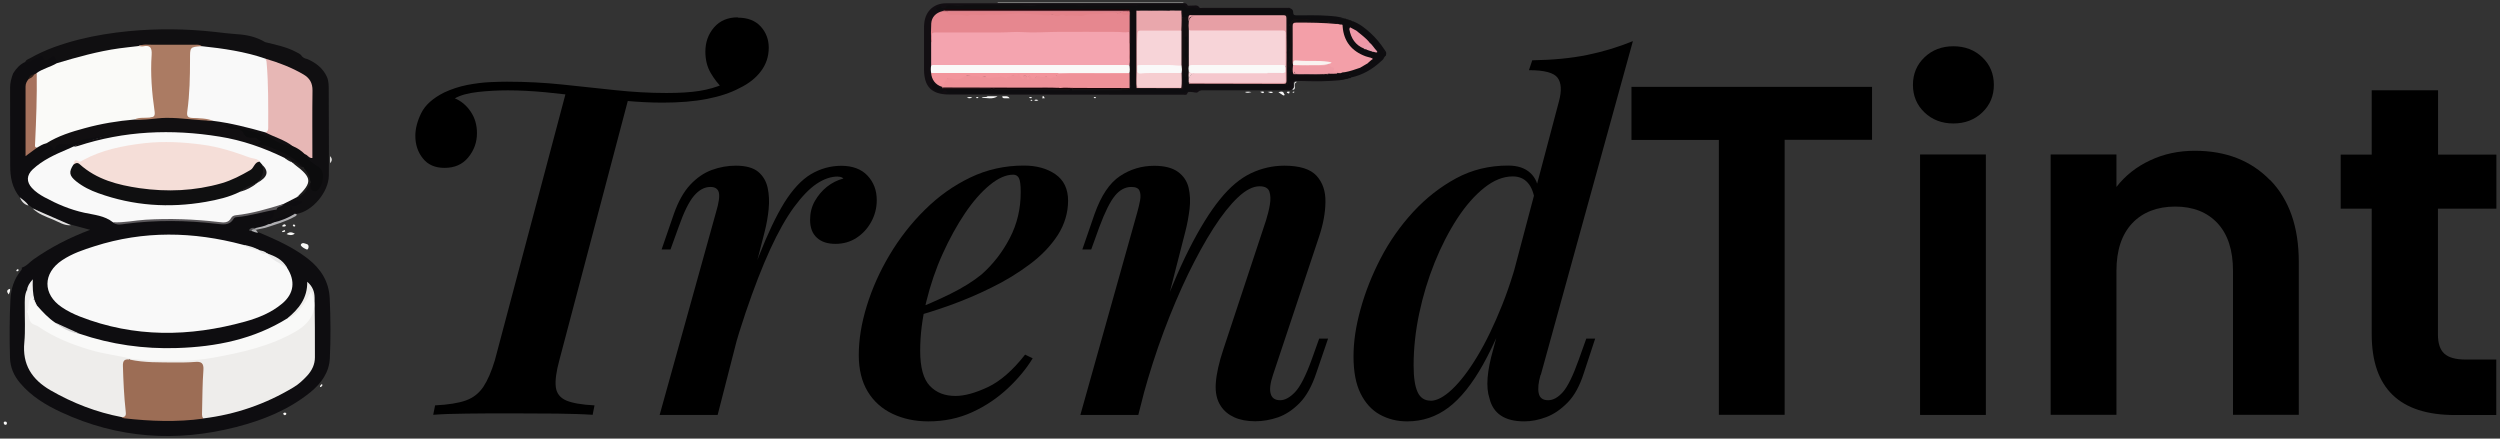 <?xml version="1.0" encoding="UTF-8"?> <svg xmlns="http://www.w3.org/2000/svg" id="Layer_1" width="228" height="40" viewBox="0 0 228 40"><rect x="0" y="0" width="228" height="40" fill="#333333" stroke="none"/><defs><style>.cls-1{fill:#f0efef;}.cls-1,.cls-2,.cls-3,.cls-4,.cls-5,.cls-6,.cls-7,.cls-8,.cls-9,.cls-10,.cls-11,.cls-12,.cls-13,.cls-14,.cls-15,.cls-16,.cls-17,.cls-18,.cls-19,.cls-20,.cls-21,.cls-22,.cls-23,.cls-24,.cls-25,.cls-26,.cls-27,.cls-28,.cls-29,.cls-30,.cls-31,.cls-32,.cls-33,.cls-34,.cls-35,.cls-36,.cls-37,.cls-38,.cls-39,.cls-40,.cls-41,.cls-42,.cls-43,.cls-44,.cls-45,.cls-46,.cls-47,.cls-48,.cls-49,.cls-50,.cls-51,.cls-52,.cls-53,.cls-54,.cls-55,.cls-56{stroke-width:0px;}.cls-2{fill:#f2949b;}.cls-3{fill:#140f11;}.cls-4{fill:#f1a4ac;}.cls-5{fill:#ef9ba5;}.cls-6{fill:#faf9f7;}.cls-7{fill:#1a0406;}.cls-8{fill:#1f1e1e;}.cls-9{fill:#faf9f9;}.cls-10{fill:#302018;}.cls-11{fill:#aeaeb1;}.cls-12{fill:#e2e1e1;}.cls-13{fill:#eeedeb;}.cls-15{fill:#ab7b63;}.cls-16{fill:#f9f2f0;}.cls-17{fill:#e6878f;}.cls-18{fill:#f5c7cd;}.cls-19{fill:#e4838a;}.cls-20{fill:#f4a4af;}.cls-21{fill:#fafaf8;}.cls-22{fill:#525254;}.cls-23{fill:#1e0307;}.cls-24{fill:#e9e9e9;}.cls-25{fill:#f6cdd0;}.cls-26{fill:#e7b7b5;}.cls-27{fill:#e9a7ac;}.cls-28{fill:#30151a;}.cls-29{fill:#faf9f8;}.cls-30{fill:#ef9198;}.cls-31{fill:#f9f9f8;}.cls-32{fill:#d3d2d3;}.cls-33{fill:#e79fa5;}.cls-34{fill:#f7d4d8;}.cls-35{fill:#5a575a;}.cls-36{fill:#a9535d;}.cls-37{fill:#ee98a7;}.cls-38{fill:#0c0c0d;}.cls-39{fill:#fefefd;}.cls-40{fill:#f9f9f9;}.cls-41{fill:#a6725d;}.cls-42{fill:#f9f9f7;}.cls-43{fill:#1e1c1e;}.cls-44{fill:#251317;}.cls-45{fill:#f39fa8;}.cls-46{fill:#f5ded8;}.cls-47{fill:#110f11;}.cls-48{fill:#0f0f10;}.cls-49{fill:#eb9dac;}.cls-50{fill:#0e0d10;}.cls-51{fill:#171415;}.cls-52{fill:#120e12;}.cls-53{fill:#e6919a;}.cls-54{fill:#0e0d0f;}.cls-55{fill:#100f11;}.cls-56{fill:#9c6d55;}</style></defs><path class="cls-14" d="m67.28,1.61c.91,0,1.61.27,2.1.81.49.54.73,1.19.73,1.93,0,.8-.24,1.52-.71,2.14-.47.63-1.12,1.14-1.95,1.54-.8.43-1.79.76-2.96.99-1.17.23-2.53.34-4.07.34-1.09,0-2.23-.06-3.43-.17-1.2-.11-2.42-.24-3.64-.39-1.23-.14-2.44-.27-3.64-.39-1.2-.11-2.33-.17-3.39-.17-.94,0-1.86.05-2.74.15-.89.1-1.59.29-2.1.58.57.23,1.05.63,1.44,1.2.39.57.58,1.23.58,1.97,0,.83-.26,1.56-.79,2.21s-1.25.96-2.17.96c-.86,0-1.52-.29-1.97-.86-.46-.57-.69-1.26-.69-2.06,0-.66.18-1.35.54-2.08.36-.73,1.05-1.35,2.08-1.87.66-.31,1.36-.54,2.1-.69.74-.14,1.44-.23,2.1-.26.66-.03,1.17-.04,1.54-.04,1.74,0,3.43.09,5.06.26,1.63.17,3.23.34,4.8.51,1.57.17,3.13.26,4.67.26,1.2,0,2.21-.06,3.02-.19.81-.13,1.54-.34,2.17-.62l-.09.34c-.37-.34-.72-.79-1.05-1.35-.33-.56-.49-1.21-.49-1.95,0-.86.26-1.59.79-2.21.53-.61,1.25-.92,2.17-.92Zm-15.61,6.69c.77.06,1.44.11,2.01.17.57.06,1.14.11,1.71.17.57.06,1.23.11,1.97.17l-6.35,24.05c-.29,1.06-.39,1.87-.32,2.44.07.57.39.98.94,1.22.56.24,1.42.39,2.59.45l-.17.86c-.86-.06-1.95-.09-3.28-.11-1.33-.01-2.71-.02-4.14-.02s-2.74,0-4.03.02c-1.29.01-2.32.05-3.09.11l.17-.86c1.2-.06,2.14-.21,2.81-.45.67-.24,1.2-.66,1.59-1.24.39-.59.74-1.39,1.05-2.42l6.52-24.57Z"></path><path class="cls-14" d="m65.43,37.84h-5.27l5.14-18.48c.26-.86.34-1.46.26-1.8-.09-.34-.34-.51-.77-.51-.54,0-1.04.27-1.5.81-.46.54-.93,1.5-1.41,2.87l-.73,2.02h-.81l1.11-3.22c.4-1.14.9-2.04,1.5-2.68.6-.64,1.26-1.09,1.97-1.35.71-.26,1.44-.39,2.19-.39.91,0,1.59.19,2.04.56.44.37.73.86.86,1.46.13.6.16,1.25.09,1.95s-.19,1.38-.36,2.04l-4.29,16.72Zm10.98-21.74c-.63,0-1.27.22-1.93.66-.66.44-1.34,1.15-2.06,2.12-.71.97-1.44,2.25-2.17,3.84-.73,1.59-1.48,3.52-2.25,5.79-.77,2.27-1.54,4.95-2.32,8.04l1.03-5.7c.89-3,1.72-5.51,2.51-7.52.79-2.01,1.56-3.63,2.31-4.85.76-1.21,1.57-2.08,2.42-2.59.86-.51,1.79-.77,2.79-.77s1.82.3,2.38.9c.56.6.84,1.34.84,2.23,0,.71-.17,1.38-.51,1.99-.34.62-.79,1.1-1.35,1.46-.56.36-1.19.54-1.91.54s-1.28-.18-1.69-.56c-.41-.37-.62-.91-.62-1.63,0-.63.14-1.2.43-1.71.29-.51.66-.95,1.11-1.31.46-.36.96-.61,1.5-.75-.06-.06-.13-.1-.21-.13-.09-.03-.19-.04-.3-.04Z"></path><path class="cls-14" d="m82.97,28.41c1.34-.51,2.58-1.05,3.71-1.61,1.13-.56,2.08-1.15,2.85-1.78,1.06-.94,1.91-2.05,2.57-3.32.66-1.27.99-2.66.99-4.18,0-.66-.06-1.09-.17-1.29-.11-.2-.29-.3-.51-.3-.66,0-1.37.31-2.14.94-.77.63-1.53,1.49-2.27,2.59-.74,1.1-1.42,2.34-2.04,3.71-.62,1.37-1.11,2.82-1.48,4.33-.37,1.52-.56,3.02-.56,4.5s.29,2.58.88,3.19c.59.62,1.36.92,2.34.92.83,0,1.81-.27,2.96-.81,1.14-.54,2.27-1.53,3.39-2.96l.69.34c-.57.94-1.33,1.86-2.27,2.74s-2.02,1.61-3.24,2.17c-1.22.56-2.55.84-4.01.84-1.2,0-2.29-.23-3.26-.69-.97-.46-1.73-1.14-2.27-2.04-.54-.9-.81-2.01-.81-3.32,0-1.4.24-2.89.73-4.48.49-1.59,1.18-3.14,2.08-4.65s1.97-2.89,3.22-4.12c1.24-1.23,2.62-2.21,4.14-2.94s3.14-1.09,4.89-1.09c1.14,0,2.1.26,2.87.79.77.53,1.16,1.34,1.16,2.42s-.32,2.16-.94,3.13c-.63.97-1.48,1.86-2.55,2.66-1.07.8-2.24,1.52-3.52,2.14-1.27.63-2.55,1.17-3.84,1.63-1.29.46-2.49.83-3.6,1.12l.04-.6Z"></path><path class="cls-14" d="m103.8,37.84h-5.27l5.19-18.48c.11-.4.2-.77.26-1.11.06-.34.04-.63-.06-.86-.1-.23-.35-.34-.75-.34-.54,0-1.04.26-1.48.79-.44.53-.92,1.49-1.44,2.89l-.73,2.02h-.81l1.11-3.22c.6-1.69,1.37-2.84,2.32-3.47.94-.63,1.99-.94,3.13-.94.94,0,1.66.19,2.17.56.5.37.82.85.96,1.44.14.59.17,1.23.09,1.93-.09.7-.21,1.39-.39,2.08l-4.29,16.72Zm1.59-7.8c1.06-2.94,2.07-5.37,3.04-7.29.97-1.91,1.91-3.44,2.83-4.57.91-1.13,1.86-1.92,2.83-2.38.97-.46,1.99-.69,3.04-.69,1.4,0,2.38.31,2.94.92.56.62.83,1.41.81,2.4-.01.99-.21,2.04-.58,3.15l-4.2,12.6c-.26.77-.33,1.35-.21,1.74.11.39.4.58.86.58.43,0,.88-.24,1.35-.73s.98-1.47,1.52-2.96l.69-1.93h.81l-1.07,3.13c-.4,1.2-.91,2.12-1.52,2.74-.62.63-1.27,1.06-1.97,1.31-.7.24-1.39.36-2.08.36-.74,0-1.38-.12-1.91-.36-.53-.24-.94-.58-1.22-1.01-.37-.54-.53-1.24-.47-2.1s.29-1.89.69-3.09l3.9-11.79c.14-.46.26-.92.34-1.39s.07-.87-.04-1.2c-.11-.33-.41-.49-.9-.49-.6,0-1.26.34-1.97,1.01-.71.67-1.46,1.61-2.23,2.81-.77,1.2-1.54,2.6-2.32,4.2-.77,1.6-1.51,3.34-2.21,5.21-.7,1.87-1.32,3.81-1.87,5.81l1.11-6Z"></path><path class="cls-14" d="m130.47,36.55c.57,0,1.23-.35,1.97-1.05.74-.7,1.51-1.7,2.29-3,.79-1.3,1.54-2.87,2.27-4.69.73-1.83,1.35-3.86,1.87-6.09l-.64,4.63c-1,2.83-1.99,5.13-2.98,6.9-.99,1.77-2.04,3.08-3.15,3.92-1.12.84-2.37,1.26-3.77,1.26-.92,0-1.74-.21-2.49-.62-.74-.41-1.33-1.06-1.76-1.93-.43-.87-.64-1.99-.64-3.37s.21-2.75.64-4.31,1.04-3.11,1.84-4.65c.8-1.54,1.79-2.95,2.96-4.22,1.17-1.27,2.48-2.29,3.92-3.07s3.02-1.16,4.74-1.16c.86,0,1.53.22,2.01.66.49.44.76,1.08.81,1.91l-.34.86c-.11-.86-.34-1.48-.69-1.86-.34-.39-.8-.58-1.37-.58-.86,0-1.72.34-2.59,1.03-.87.69-1.69,1.62-2.47,2.81-.77,1.19-1.46,2.52-2.06,4.01-.6,1.49-1.07,3.04-1.41,4.65s-.51,3.19-.51,4.74c0,1.09.12,1.89.36,2.42.24.53.64.79,1.18.79Zm10.03-2.36c-.2.69-.26,1.24-.17,1.67s.37.64.86.64c.46,0,.91-.25,1.35-.75.44-.5.92-1.48,1.44-2.94l.69-1.93h.81l-1.03,3.13c-.37,1.17-.86,2.07-1.48,2.7s-1.26,1.07-1.95,1.33c-.69.26-1.36.39-2.01.39-1.77,0-2.83-.7-3.17-2.1-.17-.51-.23-1.14-.17-1.89.06-.74.23-1.6.51-2.57l6-22.64c.26-.97.21-1.69-.13-2.14-.34-.46-1.21-.69-2.61-.69l.3-.9c1.89-.03,3.56-.19,5.02-.49s2.84-.72,4.16-1.26l-8.4,30.44Z"></path><path class="cls-14" d="m170.73,7.91v4.84h-7.97v25.08h-6V12.76h-7.97v-4.84h21.95Z"></path><path class="cls-14" d="m175.51,10.25c-.7-.67-1.05-1.51-1.05-2.51s.35-1.84,1.05-2.51c.7-.67,1.58-1.01,2.64-1.01s1.94.34,2.64,1.01c.7.67,1.05,1.51,1.05,2.51s-.35,1.84-1.05,2.51c-.7.67-1.58,1.01-2.64,1.01s-1.94-.34-2.64-1.01Zm5.6,3.84v23.75h-6V14.09h6Z"></path><path class="cls-14" d="m207.04,16.42c1.74,1.79,2.61,4.28,2.61,7.48v13.93h-6v-13.12c0-1.89-.47-3.34-1.41-4.35-.94-1.01-2.23-1.52-3.86-1.52s-2.97.51-3.92,1.52c-.96,1.02-1.44,2.47-1.44,4.35v13.12h-6V14.09h6v2.96c.8-1.03,1.82-1.84,3.06-2.42,1.24-.59,2.61-.88,4.09-.88,2.83,0,5.12.89,6.86,2.68Z"></path><path class="cls-14" d="m222.34,19.02v11.49c0,.8.19,1.38.58,1.74.39.36,1.04.54,1.95.54h2.79v5.06h-3.77c-5.06,0-7.59-2.46-7.59-7.37v-11.45h-2.83v-4.93h2.83v-5.87h6.05v5.87h5.32v4.93h-5.32Z"></path><path class="cls-52" d="m122.95,7.14c-.52.2-1.08.21-1.63.24-1,.06-2,.03-2.99,0-.25,0-.4.03-.36.33.02.12-.04.26-.06.38,0,.03-.02.05-.04.06-.18.11-.39.09-.59.09-2.47,0-4.94,0-7.42,0-.2,0-.4-.05-.6.15-.13.13-.4,0-.61,0-.15,0-.31-.07-.38.16-.05.14-.23.09-.36.09-1.22,0-2.44,0-3.66,0-5.89,0-11.79-.01-17.68-.02-1.6,0-2.3-.7-2.3-2.31,0-1.22,0-2.44,0-3.66,0-.2,0-.4.03-.6.13-1.06.89-1.75,1.97-1.75,3.66,0,7.33,0,10.99,0,3.52,0,7.04,0,10.57,0,.17,0,.36-.07.47.17.04.09.21.03.31.04.27.03.58-.14.79.19.03.05.17.02.26.02,2.56,0,5.13,0,7.69,0,.12,0,.24-.04.35.04-.01.01-.02.03-.04.04-.12.07-.25.05-.38.05-.89,0-1.77,0-2.66,0-1.7,0-3.41.03-5.11.02-.17,0-.34-.01-.51-.06-.16-.05-.32-.06-.48-.02-.21.06-.37.02-.51-.15-.09-.11-.23-.11-.36-.12-.69-.05-1.39-.03-2.09-.01-.54.01-1.09-.02-1.63-.02-.11-.01-.21.04-.31.05-1.59.04-3.19.06-4.78,0-1.03-.03-2.05,0-3.08-.02-2.62-.02-5.24-.03-7.86-.02-.41,0-.83.05-1.24.06-.08,0-.16.01-.23.05-.21.13-.42.2-.65.04-.06-.04-.14,0-.2.07.14.16.3-.03.44.04.06,0,.1.03.13.08.02.03.02.07,0,.1-.06.07-.14.09-.22.13-.7.29-.91.6-.91,1.37,0,.48-.04.97,0,1.45,0,.68.02,1.35-.01,2.03.02.21,0,.41,0,.62,0,.64.35,1.03.88,1.31.04.03.07.07.08.12,0,.03,0,.07-.01.1-.02.03-.05.04-.09.05-.33-.07-.59-.25-.83-.49.06.58.42.79.93.57.24-.1.38-.04.45.21,0,.03-.04.07.04.04.19-.07.4-.04.6-.04,3.93,0,7.86,0,11.79,0,.07,0,.14,0,.21,0,1.45-.02,2.9-.02,4.34-.02.15,0,.3,0,.45.02,1.1-.02,2.2,0,3.3,0,.37,0,.75,0,1.09-.18.21-.11.38.08.57.08-.05-.04-.16.03-.18-.07-.01-.1.09-.13.16-.13.15,0,.27-.06.38-.17.03-.01.07-.01.11,0,.14.1.3.1.46.1,2.35,0,4.71,0,7.06,0,.18,0,.36-.02.54-.05.19-.02.27-.12.16-.31-.13-.16-.07-.28.09-.37.21-.11.42-.2.66-.15.3.06.6.05.9.04.13.01.25,0,.37-.03.25,0,.51.04.76.03.13,0,.27,0,.4,0,.63-.06,1.27-.05,1.89-.16.12-.02.24-.03.34.07Z"></path><path class="cls-54" d="m126.34,5.09c-.04.06-.08.12-.12.18-.14-.08-.26-.06-.37.07-.06.08-.09.19-.17.24-.08.05-.16.13-.25.02-.04.22-.24.21-.38.27-.12.05-.24.04-.31-.1.03-.21.23-.27.34-.4-.02-.04-.05-.03-.08-.04-.26-.07-.51-.14-.75-.24-1.02-.44-1.63-1.2-1.81-2.29-.05-.32-.16-.52-.5-.56-.07-.03-.13-.07-.19-.12-.05-.06-.18-.09-.13-.2.03-.09.12-.12.21-.13.05,0,.12.04.16-.03.02-.02.04-.04.06-.05.07-.03.16-.01.23-.05.03,0,.05,0,.08,0,.08.01.17,0,.25.03.06,0,.12-.01.17.04.16.12.37.13.55.2h0c.18.08.35.16.21.41-.06.11.06.15.13.21.08.07.19.14.05.26-.21,0-.35-.16-.53-.22-.07.02-.03.07-.03.11.16.76.55,1.35,1.29,1.66.09.05.2.05.25.16,0,.14-.08.26-.06.42.19-.07.33-.2.51-.26.12-.07.29.09.38-.1.08-.2.19-.2.34-.06.11.11.18.26.34.39-.03-.11-.06-.22.05-.23.11-.01.13.11.14.19,0,.08.03.16-.03.23Z"></path><path class="cls-54" d="m119.2,7.33c-.33,0-.66.02-.99-.05-.27-.06-.47.13-.68.25,0,0,.02.07.04.11-.04.03-.09.03-.14,0-.19-.31-.02-.62,0-.92.03-.25.2-.25.39-.19.11,0,.11.14.21.17.07.01.15.02.22.05.81.02,1.63.05,2.44-.02.14-.03.28-.02.42-.02.15,0,.3.01.45-.04.11-.02.23-.02.34-.02.12,0,.25.02.36-.04.06-.02.11-.04.17-.06.54-.08,1.05-.27,1.57-.42.07,0,.16.01.16.1,0,.12-.08.22-.17.27-.22.11-.44.21-.66.32-.05.03-.12.03-.18,0-.4-.18-.71,0-1.01.24-.07-.04-.15-.06-.24-.07-.03,0,0,.06,0,.02s0,.02.02-.01c0,0,.02,0,.03,0,.05.01.1.01.14.04.18-.04.4,0,.53-.21.05-.07.23-.09.23-.04.02.23.5-.05.34.33-.08.02-.17-.02-.24.05-.29-.01-.58.13-.86.1-.47-.04-.92.13-1.38.08-.14-.05-.28-.05-.42,0-.24-.02-.48-.04-.73-.06-.11.08-.25-.02-.36.06Z"></path><path class="cls-50" d="m126.34,5.09c0-.13.03-.28-.1-.39-.11.1.07.15.03.24,0,0-.02.02-.03.03-.05-.06-.14.06-.2-.05-.06-.12-.16-.23-.24-.34-.11-.15-.2-.14-.26.04-.15,0-.2-.11-.27-.2-.14-.17-.26-.35-.43-.5-.3-.31-.6-.62-.96-.87-.09-.06-.22-.11-.19-.27.06-.15-.07-.18-.16-.21-.13-.04-.21-.13-.11-.24.19-.21.04-.3-.09-.41.66.23,1.19.66,1.69,1.12.48.44.88.94,1.24,1.48.11.16.26.34.09.56Z"></path><path class="cls-50" d="m122.11,7.02c.02-.17.08-.25.28-.26.19,0,.37-.13.57-.13.09,0,.18-.06.21.08.01.06.08.05.09.03.08-.22.38-.01.47-.26.03-.08.28-.07.36-.22.04-.08,0-.08-.06-.09.16-.28.44-.37.73-.43.22.1.51.01.61-.19.08-.17.06,0,.09.01.1.04.22,0,.23-.12.02-.16.15-.19.23-.28.2-.23.24-.04.3.09-.03.16-.17.24-.27.34-.79.73-1.69,1.26-2.75,1.48-.04-.13-.06-.28-.23-.09-.07.08-.15.05-.14-.07,0-.05.1-.12-.03-.11-.06,0-.14,0-.18.09-.07.13-.36.2-.51.12Z"></path><path class="cls-39" d="m90.99.2h16.93v.03h-16.93v-.03Z"></path><path class="cls-50" d="m122.61,1.69c-.11,0-.22,0-.33,0-.74-.02-1.48-.15-2.22-.09-.69.05-1.38.05-2.07,0-.19-.01-.29-.08-.3-.25-.02-.19-.08-.38-.01-.57h0c.19.03.26.2.26.35,0,.27.15.27.35.27.94,0,1.89-.03,2.83.04.5.04,1,.06,1.48.24Z"></path><path class="cls-40" d="m116.58,8.41c.21-.05.44-.15.53.15.01.04.08.07.03.12-.04.04-.1.03-.14,0-.14-.09-.28-.18-.42-.28Z"></path><path class="cls-40" d="m117.86,8.17s.03-.04.04-.06c.18-.1.14-.28.14-.43,0-.16.03-.26.26-.21-.27.08-.2.27-.2.43,0,.23-.07.31-.25.27Z"></path><path class="cls-40" d="m113.54,8.39c.25-.04.42-.04.59.02-.17,0-.35.13-.59-.02Z"></path><path class="cls-40" d="m115.58,8.39c.17-.02.33-.06.52.01-.21.21-.36-.03-.52-.01Z"></path><path class="cls-40" d="m114.91,8.38c.16-.03.26-.06.36,0,0,0-.01.09-.03.1-.12.05-.19-.05-.33-.11Z"></path><path class="cls-40" d="m117.62,8.36c-.02.06-.04.12-.06.18-.06-.05-.17-.03-.21-.13.08-.09.18-.04.27-.05Z"></path><path class="cls-50" d="m123.33,1.93c-.2-.02-.4-.04-.55-.2.19.06.38.1.55.2Z"></path><path class="cls-40" d="m118.05,8.36c-.02.15-.1.09-.18.06.04-.07.11-.06.18-.06Z"></path><path class="cls-40" d="m90.07,8.78c.3,0,.61,0,.91,0-.46.31-.96.14-1.45.14.16-.14.38,0,.54-.14Z"></path><path class="cls-40" d="m91.41,8.78c.23.03.5-.09.67.18-.16,0-.31,0-.47,0-.13,0-.21-.04-.2-.18Z"></path><path class="cls-40" d="m88.67,8.88c-.17.11-.3.1-.49.03.18-.09.31-.07.49-.03Z"></path><path class="cls-40" d="m94.7,9.14c-.16.08-.26.08-.38,0,.12-.08.22-.07.38,0Z"></path><path class="cls-40" d="m93.84,8.9c.11-.09.2-.07.29.02-.08.04-.17.07-.29-.02Z"></path><path class="cls-40" d="m89,8.92c.09-.1.16-.08.24-.05-.06.11-.13.1-.24.05Z"></path><path class="cls-40" d="m99.74,8.86c.11-.02.19-.03.22.07-.09.04-.16.05-.22-.07Z"></path><path class="cls-40" d="m94.15,9.12c0,.07-.04.08-.07.08-.03,0-.08-.02-.09-.04-.02-.05.04-.06.07-.06.03,0,.06.02.09.03Z"></path><path class="cls-40" d="m95.22,8.84s.04.08.06.12h-.24s.04-.08.06-.12c.04-.03.08-.03.12,0Z"></path><path class="cls-20" d="m84.92,5.99c0-.71,0-1.41,0-2.12.06-.23.03-.46.02-.69-.01-.23.1-.31.3-.32.1,0,.2,0,.3,0,2.08,0,4.16.04,6.23-.03,1.12-.03,2.24.08,3.35.02,2.18-.11,4.36-.04,6.54-.05.44,0,.88,0,1.32.11.13.33.04.68.07,1.02.02.62-.04,1.25.03,1.87,0,.08,0,.16-.08.21-.1.04-.2.03-.3.03-5.8,0-11.6,0-17.41,0-.13,0-.26.01-.38-.06Z"></path><path class="cls-17" d="m102.97,2.91c-.37.09-.74,0-1.1,0-1.89,0-3.77-.02-5.66,0-.97.01-1.94.09-2.91.02-.69-.05-1.38.03-2.07.03-1.13,0-2.25,0-3.38,0-.86,0-1.72,0-2.57,0-.22,0-.3.06-.3.29,0,.21.06.42-.05.62-.04-.58-.03-1.16,0-1.74.04-.57.42-.97,1.02-1.11.13-.03.25-.08.38-.05.03.01.05.03.06.06.06.13.15.19.3.2.5.01,1.01.07,1.5.05.52-.02,1.05,0,1.57-.03.25-.01.5-.03.75-.02.48.01.96-.02,1.44-.06.53-.05,1.06-.08,1.59,0,.6.09,1.21,0,1.8.17.08.02.16,0,.24-.03.05-.02.1-.05.14-.04.48.11.96-.08,1.43.03.21.05.42.01.63.01.4,0,.79.05,1.2-.03.47-.09.98-.09,1.47-.1.35,0,.69-.1,1.04-.07.15,0,.33-.13.43.09,0,.01.02.02.04,0,.33-.27.62.15.94.05.09-.03.13.09.13.17.01.46.03.93-.01,1.39,0,.04-.03.07-.07.09Z"></path><path class="cls-30" d="m85.96,7.99s-.04-.04-.06-.06c-.03-.05.08.02.06-.09-.06-.49.48-.89.96-.73.26.08.47.06.74-.06.26-.12.56-.23.91-.2.4.03.81.09,1.21.13.61.06,1.22-.09,1.82,0,.06,0,.14,0,.17.04.09.13.09.01.14-.03.18-.16.43-.1.62-.16-.31.03-.63.09-.96.09-.08,0-.17.04-.19-.08-.02-.12.07-.16.16-.18.07-.02.14-.01.21-.01.39,0,.79,0,1.18,0,.12,0,.24-.02.34.08.03.1-.07.1-.11.15-.06.07,0,.11.04.15.07.06.07-.01.1-.05.12-.19.26-.12.37,0,.08.08.08.09.13-.02.05-.12.16-.05.23,0,.17.13.33.21.49-.02.02-.03.07-.07.1-.05.32.11.66-.04.97.11.28.14.51-.06.76-.1.02-.02.04-.04.06-.06.02-.13.11-.18.24-.19.12,0,.24,0,.36,0,1.99,0,3.97.01,5.96-.01.04,0,.07.02.1.05.11.45.07.9.02,1.36-.02.03-.05.06-.08.08-.1.04-.2.03-.3.03-1.98,0-3.96,0-5.94,0-.05,0-.1,0-.15-.01-.16-.06-.32-.04-.48-.04-3.23,0-6.45,0-9.68,0-.17,0-.35.04-.49-.09Z"></path><path class="cls-29" d="m103.02,6.66s-.04,0-.05,0c-.11.04-.22.02-.33.02-1.41,0-2.83.02-4.24,0-1.17-.03-2.33.1-3.5.09-1.04,0-2.07-.15-3.11-.08-1.01.07-2.01.08-3.02.08-1.12,0-2.24,0-3.36,0-.17,0-.35.02-.49-.12-.04-.22-.04-.44,0-.67.12-.07.25-.05.38-.05,5.78,0,11.56,0,17.33,0,.13,0,.26-.01.39.05.14.22.14.45,0,.67Z"></path><path class="cls-54" d="m103.94,8.54c-1.63,0-3.27,0-4.9,0,0-.23.16-.24.32-.26.18-.03.36.06.53.05.12,0,.25-.06.36-.14.08-.03.17-.05.26-.05.57.04,1.14-.03,1.71.01.26-.02.52.06.77-.04,0-.02.02-.04.03-.06h0c.08-.09.04-.2.04-.31,0-2.08-.04-4.16-.03-6.24,0-.14-.01-.28-.06-.41-.02-.03-.04-.06-.07-.09-.15-.09-.32-.06-.47-.06-5.27,0-10.53,0-15.8,0-.19,0-.39.03-.56-.09-.12-.02-.2.05-.3.1-.16.08-.29-.03-.39-.14-.05-.05,0-.12.06-.14.14-.05.3-.22.43-.03.12.17.29.08.34.03.27-.29.62-.17.93-.18,1.5-.09,3-.04,4.5-.04.79,0,1.58,0,2.37.03.44.01.9-.07,1.35-.06.83.02,1.66-.03,2.49.03,1.28.08,2.56.05,3.84.06.65.01,1.3-.02,1.95-.01-.12.31.04.6.03.91-.01,2.04,0,4.09,0,6.13,0,.13-.05.29.09.39.12.06.25.05.38.05.99,0,1.99,0,2.98,0,.14,0,.28-.02.42.04.03.02.05.05.06.08-.08.14-.22.12-.35.12-1.19,0-2.39.01-3.58-.02.04,0-.01,0,0,0,.2,0,.33.07.35.28,0,.03-.04.05-.06.06Z"></path><path class="cls-54" d="m117.68.79c.15.14.08.32.09.48,0,.19.04.23.26.25.49.04.98.07,1.46.04.53-.03,1.07-.05,1.6-.03.4.01.82.03,1.21.17h0c-.07.07-.17,0-.24.06-.41.08-.81.01-1.22,0-.55-.02-1.1.01-1.64.05-.43.08-.86-.04-1.28.03-.16.02-.2.12-.18.26,0,.08-.06.13-.13.16-.07.02-.13.09-.22.05-.18-.3-.04-.6,0-.89.05-.05.07-.13.15-.15-.08.02-.1.13-.2.13-2.8.07-5.6.01-8.4.03-.22,0-.43,0-.63.15-.13.11-.31.08-.46.03-.1-.06-.1-.17-.1-.27,0-.09-.01-.18-.11-.23-.3-.07-.61,0-.92-.06-.14-.04-.28-.05-.42-.05-.83,0-1.67-.01-2.5.01-.03,0-.06,0-.09,0-.15-.07-.2-.15-.07-.29.08-.1.2-.17.25-.3,1.13,0,2.27,0,3.4,0,.19,0,.38.01.57.02.08,0,.17.03.21.1.13.28.35.2.56.14.09-.02.18-.04.27,0,.29.13.6.1.91.1,2.63,0,5.26,0,7.89,0Z"></path><path class="cls-2" d="m84.93,6.66c3.91,0,7.83,0,11.74,0,2.1,0,4.2,0,6.3,0-.1.09-.23.05-.35.05-2.04,0-4.07,0-6.12,0,.03.11.17.01.19.14-.09.09-.21.03-.34.03t-.02-.02s0,0,.02.02c.03.03,0,.05.02.02,0,0-.02-.03-.02-.02,0,.22,0,.22-.17.15-.02,0-.06-.02-.08-.01-.24.2-.46.15-.67-.04-.03-.02-.09-.03-.11-.02-.22.18-.44,0-.65-.02-.04,0-.07,0-.1.02-.33.31-.34.31-.69-.05-.02.02-.03.05-.05.07-.04.08.12.22-.05.25-.19.04-.07-.14-.11-.2-.06-.09-.15-.15-.25-.13-.12.02-.03.14-.05.2-.01.03,0,.07,0,.14-.22-.09-.32-.26-.41-.43.06-.1.18,0,.23-.06h-1.78v.02c.42,0,.83,0,1.24,0,.06,0,.17-.03.16.07-.01.13-.09.04-.15.02-.19-.05-.65.1-.78.26-.01.02,0,.07-.04.05-.4-.26-.82-.11-1.24-.1-.22,0-.49.17-.71-.06-.04-.04-.17,0-.26,0-.06,0-.14.06-.17.04-.33-.22-.72-.01-1.05-.16-.1-.05-.18-.01-.28.03-.32.13-.6.38-.98.32-.08-.01-.15-.01-.23-.05-.32-.16-.67,0-.79.32-.03.07-.01.16-.09.22-.15.14.08.09.09.18-.08,0-.16,0-.24,0-.57-.17-.94-.66-.97-1.27Z"></path><path class="cls-50" d="m100.25,8.23c-.16.12-.27.29-.55.16-.2-.1-.49-.14-.66.14-4.27,0-8.55,0-12.82,0-.01-.1.26.01.12-.19-.11-.16-.26-.1-.29-.04-.16.25-.36.15-.56.11-.22-.04-.32-.18-.43-.37-.09-.15-.04-.34-.18-.45-.02-.01-.02-.06,0-.08.02-.04.06-.05.1-.02.05.03.11.05.15.09.23.26.55.39.85.54.11-.08.23-.06.35-.06,1.29,0,2.58,0,3.87,0,.14,0,.27.08.41.01.05,0,.1,0,.15.02.31.09.64.04.96.05.34,0,.68,0,1.02,0,1.57,0,3.14.02,4.71,0,.05,0,.1-.02.14-.04.07-.03.14-.02.21,0,.14.07.3.04.45.05.55,0,1.11,0,1.66,0,.13,0,.27-.03.37.09Z"></path><path class="cls-50" d="m117.44,7.63h.12c.09.06.21.12.16.25-.05.11-.12.22-.28.23-.28.02-.56.06-.84.06-2.31,0-4.63,0-6.94,0-.16,0-.33.01-.39-.18.07-.25.26-.33.5-.33.57,0,1.15,0,1.72,0,1.87,0,3.74,0,5.61,0,.03,0,.06,0,.09.02.06.02.09.08.13.12.11.09.05-.04.07-.06,0-.04.02-.08.05-.11Z"></path><path class="cls-50" d="m103.94,8.54c-.01-.2-.13-.29-.32-.3-.1,0-.22.04-.37-.09,1.48-.06,2.9-.02,4.32-.03.05-.05.11-.08.18-.09.05-.02.09-.06.15-.07.2.05.39.05.59,0,.09-.02.17-.02.21-.14.06-.2.24-.16.38-.14.19.03.14.18.13.31.07.19-.07.23-.21.24-.09,0-.19,0-.32,0,.11.1.24.03.37.11-.17,0-.3.03-.4,0-.18-.06-.32-.02-.48.08-.22.13-.48.12-.72.12-1.17,0-2.34,0-3.51,0Z"></path><path class="cls-54" d="m109.21,7.99c-.01-.08-.36-.06-.05-.26-.12.12-.44-.19-.35.21,0,.02-.06.07-.09.07-.28-.02-.57.21-.85-.02-.1-.09-.09-.21-.06-.32.18-.2.28-.42.21-.7.06-.38.03-.76.03-1.14,0-.21-.01-.42-.1-.62-.13-.32,0-.66-.04-.99-.03-.21.02-.42,0-.63-.01-.08,0-.16.05-.23.06-.09.14-.12.23-.1.09.02.07.11.07.18,0,.08,0,.16.02.24-.09-.54-.09-1.07-.08-1.61,0-.13-.04-.34.14-.34.14,0,.1.21.1.34,0,.83.03,1.65-.02,2.48-.02.34-.02.68-.06,1.02-.05.39-.01.8.05,1.2.04.26-.02.53.09.77.03.02.05.04.09.06.14.03.28.02.42.02,2.59,0,5.17,0,7.76,0,.15,0,.35-.09.43.14-2.36,0-4.71,0-7.07,0-.32,0-.61.03-.86.25h-.06Z"></path><path class="cls-7" d="m97.76,8.11h-.18c-.09.07-.19.06-.29.06-1.25-.01-2.49,0-3.74-.01-.82,0-1.64-.03-2.46,0-.14,0-.28.01-.41-.06-.04,0-.08,0-.12,0-.08.06-.16.06-.24,0-1.45,0-2.91,0-4.36,0,0-.02,0-.04,0-.06.08-.05.18-.03.27-.03,3.38,0,6.76,0,10.15,0,.09,0,.18-.02.27.02.45-.06.9-.01,1.35-.01,1.68,0,3.36,0,5.04.01,0,.02,0,.05,0,.07-.03.03-.06.05-.1.05-1.64,0-3.27,0-4.91,0-.09,0-.18,0-.26-.06Z"></path><path class="cls-36" d="m86.38,1.04c-.14,0-.29,0-.43-.01.05-.06.12-.04.18-.06.09-.07.19-.06.29-.06,5.46,0,10.92,0,16.38,0,.04,0,.08,0,.12,0,.04.01.07.03.11.06h0s.02.06,0,.09c-.06.05-.13.06-.2.06-.15,0-.3,0-.44,0-.54-.03-1.09,0-1.63,0-2.57,0-5.15,0-7.72,0-2.05,0-4.09,0-6.14,0-.17,0-.35.02-.5-.08Z"></path><path class="cls-23" d="m103.03.97s-.04,0-.06-.01c-.12-.05-.24-.02-.36-.02-5.37,0-10.74,0-16.12,0-.12,0-.24.03-.36-.03-.02-.02-.04-.04-.06-.06,5.53,0,11.07,0,16.6,0,.12,0,.3-.09.35.12Z"></path><path class="cls-28" d="m86.14.91c5.49,0,10.99,0,16.48,0,.12,0,.24-.04.35.05-2.63,0-5.26,0-7.89,0-2.98,0-5.96,0-8.95,0,0-.02,0-.04,0-.06Z"></path><path class="cls-51" d="m96.64,8.05c-1.26,0-2.52,0-3.78,0-2.3,0-4.6,0-6.9,0,0-.02,0-.04,0-.06,2.72,0,5.45.01,8.17.02.84,0,1.67-.03,2.51.03Z"></path><path class="cls-50" d="m103.88.42c.04.07.19.12-.02.19-.14.05-.25.18-.22.37.12.12.1.28.11.43,0,.58-.02,1.17-.02,1.75,0,1.49,0,2.98,0,4.47,0,.14.03.28-.06.41-.14-.08-.08-.22-.08-.33,0-2.13,0-4.26,0-6.38,0-.14.02-.29-.06-.41-.12-.19-.05-.32.12-.43.08-.04.15-.07.24-.06Z"></path><path class="cls-50" d="m120.29,7.33c.14-.09.28-.09.42,0-.14,0-.28,0-.42,0Z"></path><path class="cls-50" d="m119.2,7.33c.11-.1.24-.04.36-.06-.11.11-.24.04-.36.06Z"></path><path class="cls-50" d="m117.86,7.59v.2s-.02,0-.03,0v-.21s.02,0,.03,0Z"></path><path class="cls-45" d="m124.77,5.75c-.24.14-.49.28-.73.43-.45.15-.9.32-1.37.4-.09.01-.18.02-.27.03-.24.12-.49,0-.73,0-.05,0-.12-.03-.12-.08.03-.36-.4-.42-.48-.71.02-.04.08-.05.09-.08,0-.04-.05-.02-.07-.02-.36-.07-.72-.04-1.09-.05-.51,0-1.03,0-1.54-.06-.22-.03-.43,0-.5.27-.01.04-.05.06-.1.05-.1-.08-.09-.2-.09-.31,0-1.03,0-2.05,0-3.08,0-.49.1-.58.58-.57.53,0,1.07,0,1.6,0,.56.01,1.12.06,1.68.12.1.01.2.04.28.09.15-.02.28.09.44.06.11-.02.1.1.1.18.1,1.36.83,2.24,2.08,2.71.16.06.33.09.5.14.04.07.2-.07.18.11-.18.09-.3.25-.46.37Z"></path><path class="cls-3" d="m121.92,2.19c-1.23-.12-2.45-.13-3.68-.13-.28,0-.36.08-.35.35.01,1.1,0,2.2,0,3.3,0,.08.02.16.04.23.01.01.03.02.04.03.09.23.05.47.03.71-.01.03-.03.06-.05.09-.11-.04-.04-.18-.13-.24-.12-.07-.1-.3-.31-.28-.05.12-.04.25-.04.38.02,0,.04,0,.05.02,0,.32-.14.64-.06.97,0,.04,0,.08,0,.12-.06.02-.12.03-.18,0h-.06c-.11-.1-.25-.06-.38-.06-2.68,0-5.35,0-8.03,0-.12,0-.26.06-.37-.07.14-.11.31-.07.47-.07,2.6,0,5.2,0,7.81,0,.49,0,.53-.04.53-.54,0-1.31,0-2.62,0-3.93,0-.42-.04-.85-.02-1.27,0-.23-.08-.32-.32-.32-2.68,0-5.37,0-8.05,0-.09,0-.18,0-.26.05-.11.13-.07.29-.06.44,0,.26.02.52,0,.78.03,1.09.03,2.18,0,3.27.02.15.01.3,0,.45-.03.25,0,.5-.01.75.01.09,0,.17,0,.26-.01.05-.04.1-.07.14-.05-.03-.07-.07-.07-.12-.04-.61-.09-1.22-.12-1.83,0-.14.04-.28.07-.41.03-.11.07-.21-.03-.31-.03-.03-.04-.1-.03-.14.21-1,.04-2.02.06-3.02v2.07s-.05,0-.07,0c0-.13,0-.25,0-.38,0-.06.04-.16-.08-.15-.09,0-.18.05-.15.15.1.34-.08.69.06,1.02.03.08-.02.11-.03.16-.03.22-.1.43.07.63.07.09.07.22.06.35-.02.47.03.93-.04,1.4-.12,0-.13-.09-.12-.16.03-.13,0-.26.03-.35-.02.24-.07.51-.06.78,0,.12,0,.24-.09.34,0,.12,0,.24,0,.36,0,.05-.01.09-.06.12-.1-.11-.09-.24-.09-.37,0-1.93,0-3.87,0-5.8,0-.13-.03-.27.1-.36,0,0,.02-.02.02-.02.33.08.56-.23.88-.23,2.69.01,5.37,0,8.06,0,.22,0,.44-.07.66,0-.02.23-.04.46-.06.69,0,.1-.03.2.06.28.14.14.07.31.09.47-.04.4-.08.8-.02,1.2.02.09.02.17,0,.26-.04.34-.08.69-.01,1.03.03.11.06.21,0,.32-.07.07-.1.16-.08.25,0-.04,0-.09,0-.14.17-.16.13-.35.1-.55-.01-.11-.03-.22-.03-.32.16-.75.07-1.51.1-2.27,0-.08-.02-.16-.06-.23-.01-.05,0-.1.03-.14.08,0,.12-.04.12-.12.03-.11.1-.18.18-.24.03-.16.17-.14.27-.12.31.07.62.07.93.01.04,0,.09.03.14.04.08,0,.09.03.03.08-.27.05-.55.04-.83.03-.06,0-.12,0-.16-.05-.03-.01.03-.03,0,0,.11.1.24.05.36.06.83-.06,1.67-.03,2.5-.01.03,0,.06.02.09.04q-.06.13-.31.11c.16.02.32.01.47-.04.16-.03.3.09.46.08.04.04.08.09.12.13Z"></path><path class="cls-37" d="m123.69,2.79c.41.35.87.65,1.21,1.09-.05.29-.34.36-.5.55-.8-.32-1.19-.95-1.34-1.76,0-.07-.08-.17.07-.18.19.1.37.2.56.3Z"></path><path class="cls-50" d="m121.2,1.94h-.06c-.09-.07-.19-.04-.29-.04-.53,0-1.06.02-1.59-.09-.02-.02-.04-.04-.06-.06.28.05.53-.22.83-.05.08.05.31-.06.47-.05.51.04,1.03,0,1.54.1-.04.11-.04.1-.19.11-.06,0-.12.06-.18.09.04.03.08.07.12.1-.14.1-.28-.03-.42,0-.06-.04-.15-.03-.18-.12Z"></path><path class="cls-49" d="m124.4,4.43c0-.33.39-.32.5-.55.26.21.42.51.65.75.12.14.04.17-.09.15-.1-.02-.2-.07-.31-.06-.18-.02-.39.04-.5-.17-.04-.12-.2,0-.25-.11Z"></path><path class="cls-50" d="m124.65,4.54c.17.06.33.12.5.17-.11.13-.3.14-.4.29-.08.12-.2,0-.26-.03-.11-.05.02-.09.05-.14.05-.09-.07-.25.12-.29Z"></path><path class="cls-50" d="m122.52,1.98c-.01.06-.05.08-.11.08-.04,0-.09-.01-.07-.06.02-.04.07-.07.11-.09.04-.01.07.03.07.07Z"></path><path class="cls-50" d="m122.99,2.87c-.09-.04-.16-.08-.13-.18,0-.02.06-.04.07-.03.05.05.09.11.06.21Z"></path><path class="cls-50" d="m123.13,2.48c-.08.04-.05.12-.07.18-.06-.06-.07-.13-.03-.19.03-.04.07-.02.1,0Z"></path><path class="cls-50" d="m124.98,5.12s.07-.02.09-.01c.02,0,.02.04.03.06-.02,0-.04.02-.05.02-.02-.01-.04-.03-.07-.07Z"></path><path class="cls-50" d="m125.23,5.38c-.06-.04-.12-.07-.18-.11.07.03.22-.1.18.11Z"></path><path class="cls-50" d="m122.04,1.76c.06-.08.16-.05.24-.06-.04.17-.17.01-.24.06Z"></path><path class="cls-50" d="m122.8,2.58s-.02-.07-.01-.09c0-.02.04-.02.06-.03,0,.02.02.04.02.05-.01.02-.03.04-.07.07Z"></path><path class="cls-5" d="m121.08,5.87c.22-.08.17.21.34.24.13.02.38.06.2.33-.05.08.04.1.1.09.24-.05.46.1.7.06l-.12.07c-.09.05-.18.02-.28.02-.1-.09-.24-.04-.33-.06.06.02.16-.02.24.02.03.03.02.05-.01.07-.12,0-.24.02-.36.02-.13.02-.26,0-.4,0-.03,0-.07-.02-.1-.02-.83.03-1.65.02-2.48.02-.07,0-.14,0-.21,0q-.4-.02-.39-.41c0-.06.01-.12,0-.18-.05-.19.05-.23.21-.24.34-.02.69,0,1.03-.01.6,0,1.21.03,1.81-.05.02,0,.04,0,.05.01Z"></path><path class="cls-5" d="m117.94,6.78v-.03s0-.03,0-.03c.21-.06.42-.03.63-.03.85,0,1.7-.03,2.55.02,0,0,.02.01.03.02,0,.03,0,.04-.03.04-.13-.03-.27-.02-.4,0-.52.06-1.04.02-1.56.02-.33,0-.66.03-.99-.02-.08,0-.15,0-.23-.01Z"></path><path class="cls-50" d="m117.5,6.66h-.06c-.05-.16-.05-.32,0-.48.01-.09.06-.14.14-.06.12.12.26.23.23.43-.02.05,0,.25-.11.09-.15-.24-.14.03-.2.03Z"></path><path class="cls-50" d="m118.17,6.79c.85,0,1.69,0,2.54,0-.02.01-.03.03-.05.04-.82.04-1.63.04-2.45,0-.02,0-.03-.02-.05-.03Z"></path><path class="cls-50" d="m120.42,7.15c.3-.21.62-.03.86-.22q.07.35-.38.31c.08-.1.21.01.29-.09h-.78Z"></path><path class="cls-50" d="m120.38,7.17c-.26.02-.45.05-.66.01.17-.14.3-.15.66-.01Z"></path><path class="cls-50" d="m122.11,7.03c-.15-.05-.29.09-.46.02.16-.14.3-.23.46-.02Z"></path><path class="cls-50" d="m118.84,7.1c.08-.02.16-.04.27-.06-.06.17-.18.05-.27.06Z"></path><path class="cls-50" d="m121.11,6.77s.02-.03.03-.04c.14,0,.27,0,.41.01-.14.08-.29.03-.44.03Z"></path><path class="cls-50" d="m121.99,6.67c.1,0,.2,0,.3,0-.11.1-.25.04-.38.05.01-.01.02-.03.03-.05,0-.02.02-.03.03-.03.01,0,.02.01.02.02Z"></path><path class="cls-6" d="m95.22,8.84h-.12s-.04-.03-.06-.04c.07,0,.14-.08.18.04Z"></path><path class="cls-19" d="m102.85,1.04c.06,0,.12,0,.17,0,.06.06.04.13.04.2,0,.89,0,1.77,0,2.66-.01.05-.04.06-.08.04,0-.34,0-.68,0-1.02,0-.47,0-.95,0-1.42,0-.1.02-.17-.16-.16-.18.01-.41.06-.56-.15-.01-.02-.17-.14-.13.07,0,.04-.18.08-.26-.07-.05-.08-.18-.01-.27-.01-.43,0-.86.04-1.27.09-.51.07-1.05-.05-1.55.16-.07.03-.16.03-.24.03-.42,0-.84-.11-1.27,0-.05.01-.11-.04-.16-.06-.16-.06-.29-.13-.46.02-.12.11-.33.08-.48-.01-.09-.06-.2-.09-.29-.06-.37.13-.73,0-1.09-.01-.54-.03-1.08-.07-1.63-.1-.47-.02-.94.05-1.4.07-.42.02-.86.08-1.28.03-.25-.03-.48-.01-.73.03-.28.05-.58-.02-.87-.02-.2,0-.41-.06-.58.09-.02.02-.06.02-.09.01-.52-.15-1.05-.09-1.57-.1-.12,0-.12,0-.21-.16-.02-.03-.09-.02-.14-.03-.04-.01-.04-.03,0-.05.03,0,.06,0,.09,0,.12-.06.24-.03.36-.03,5.18,0,10.36,0,15.53,0,.19,0,.38.04.57-.02Z"></path><path class="cls-50" d="m103.03,3.94c0-.97,0-1.93,0-2.9,0-.02,0-.04,0-.06.1.09.06.21.06.31,0,2.15,0,4.31,0,6.46,0,.11.04.23-.07.31,0-.46,0-.93,0-1.39.03-.22.03-.44,0-.67,0-.06,0-.12,0-.18-.04-.63-.04-1.25,0-1.88Z"></path><path class="cls-17" d="m103.03,3.94c.02.63.03,1.25,0,1.88-.11-.21-.04-.43-.05-.65-.01-.41,0-.82,0-1.23.02,0,.04,0,.05,0Z"></path><path class="cls-53" d="m102.43,1.09c-5.35,0-10.7,0-16.05,0,0,0,0-.03,0-.03,0,0,0-.03,0-.03,2.24,0,4.48,0,6.72,0,3.11,0,6.22,0,9.32,0,.03.02.03.04,0,.05Z"></path><path class="cls-27" d="m103.66,8.04c-.06-.51-.02-1.02-.02-1.54,0-1.84,0-3.68,0-5.52.02,0,.04,0,.06-.02.44-.06.88-.02,1.32-.02.57,0,1.14-.03,1.71.02.33,0,.67,0,1,.01.04.02.06.05.06.09,0,.57.02,1.14-.02,1.72-.14.14-.32.11-.49.11-1,0-2,0-2.99,0-.4,0-.45.04-.47.45-.03.55,0,1.11,0,1.66,0,.32,0,.64-.01.97.02.21.02.42,0,.63,0,.31,0,.62.01.93,0,.31.03.34.36.34,1.03,0,2.05,0,3.08,0,.17,0,.34-.03.5.08.01.12,0,.13-.16.09-1.3,0-2.61,0-3.91-.01Z"></path><path class="cls-50" d="m103.22,1.29v.65c.13.03.15-.13.29-.13,0,1.56.08,3.12-.21,4.66,0,0,0-.06-.02-.1-.01-.04-.01-.11-.03-.11-.08-.02-.01.08-.09.09V1.28h.05Z"></path><path class="cls-51" d="m97.76,8.11c1.74,0,3.47,0,5.21,0,0,.14-.11.08-.17.09-.18.02-.37-.03-.55.03-.67,0-1.33,0-2,0-.76,0-1.53,0-2.29,0-.07,0-.23.09-.19-.12Z"></path><path class="cls-44" d="m107.57,8.05s.13.01.17-.06c-.14-.2-.09-.42-.09-.64,0-.23-.02-.46.01-.68-.02-.23-.02-.46,0-.7-.04-.96-.01-1.92-.01-2.88,0-.11.02-.22.1-.31,0-.6.05-1.21-.02-1.81.19.17.04.4.1.6,0,1.92,0,3.84,0,5.76,0,.26,0,.52,0,.78-.08,0-.16,0-.24,0,0-.02,0-.04,0-.06Z"></path><path class="cls-50" d="m103.34,8.04c-.19.04-.19-.08-.19-.2,0-.4,0-.81.02-1.21.16.45-.09.95.17,1.41Z"></path><path class="cls-50" d="m102.24,8.23c.13-.11.28-.04.42-.06.1-.01.22.03.3-.06.02,0,.04,0,.06,0,.05,0,.11,0,.12.06,0,.08-.06.06-.1.06-.27,0-.54,0-.8,0Z"></path><path class="cls-50" d="m103.38,6.73v.35c-.06-.16-.05-.26,0-.35Z"></path><path class="cls-50" d="m103.23.81s-.03.04-.05.06c-.02-.02-.05-.04-.05-.06,0-.02.03-.05.06-.06.04-.01.05,0,.04.06Z"></path><path class="cls-50" d="m112.35.86c.09,0,.16-.01.22-.01,1.56,0,3.13,0,4.69,0,.08,0,.25-.09.25.1,0,.17-.14.15-.25.11-.43-.12-.86-.17-1.31-.16-1.13.02-2.26,0-3.38,0-.07,0-.14.02-.22-.05Z"></path><path class="cls-50" d="m106.72.96c-1.01,0-2.02,0-3.03,0,.06-.07.15-.06.23-.06.86,0,1.72,0,2.57,0,.08,0,.16-.01.23.06Z"></path><path class="cls-50" d="m117.56,2.18v.12c.1.13.06.28.03.42-.02.09-.07.11-.15.06v-.48c0-.08.04-.12.12-.12Z"></path><path class="cls-50" d="m117.87,1.82s.09.06.08.06c-.15-.02-.13.19-.26.18-.23-.11.03-.2.04-.3,0-.1.09.05.14.06Z"></path><path class="cls-50" d="m117.67,1.42c-.08-.06-.16-.1-.21-.16-.02-.02.04-.09.1-.08.11.02.13.1.11.23Z"></path><path class="cls-30" d="m94.05,6.76c.07-.05.13-.04.18-.02-.04.07-.1.04-.18.02Z"></path><path class="cls-30" d="m96.31,6.91s-.05-.06-.07-.08c.02-.01.05-.04.06-.03.03.02.06.05.07.08.01.06-.04,0-.06.03Z"></path><path class="cls-30" d="m90.97,6.76c.07-.05.13-.04.18-.02-.04.07-.1.04-.18.02Z"></path><path class="cls-30" d="m93.57,6.76c.07-.05.13-.04.18-.02-.04.07-.1.04-.18.02Z"></path><path class="cls-51" d="m90.68,8.11c2.3,0,4.6,0,6.9,0-.02.12-.11.12-.21.12-1.27-.02-2.54,0-3.81-.02-.62,0-1.25-.05-1.88,0-.3.03-.6-.01-.89-.01-.08,0-.11-.03-.12-.1Z"></path><path class="cls-51" d="m90.32,8.11c.08,0,.16,0,.24,0-.08.14-.16.14-.24,0Z"></path><path class="cls-54" d="m117.26,7.75c.06-.04.12-.04.18,0,.05.1.06.25-.05.26-.17.02-.11-.16-.13-.26Z"></path><path class="cls-50" d="m107.88,7.63c-.01-.43,0-.85.16-1.26.08.21-.05.45.08.65.05.25.05.49-.24.61Z"></path><path class="cls-3" d="m108.08,3.6s.01-.07.05-.06c.02,0,.03.04.04.06,0,0-.02.03-.03.04-.02-.02-.04-.03-.06-.04Z"></path><path class="cls-17" d="m102.43,1.09s0-.04,0-.05c.14,0,.28,0,.42,0-.14.03-.25.25-.42.05Z"></path><path class="cls-16" d="m117.92,5.94c.02-.42.03-.46.45-.42.92.09,1.85-.03,2.77.11.1.01.19.04.3.07-.1.14-.28.08-.37.18,0,0,0,0,0,0-.47.15-.96.09-1.44.09-.57,0-1.15.04-1.72-.02h0Z"></path><path class="cls-34" d="m108.42,6.05c0-1.11,0-2.22,0-3.33.11-.07.23-.06.35-.06,2.64,0,5.28,0,7.92,0,.6,0,.6,0,.6.59,0,.93.02,1.85-.01,2.78-.21.07-.42,0-.62,0-2.54,0-5.09,0-7.63,0-.2,0-.4.05-.6.01Z"></path><path class="cls-33" d="m117.24,6.05c0-1.01,0-2.01.01-3.02,0-.27-.15-.25-.33-.25-2.7,0-5.39,0-8.09,0-.14,0-.28.02-.41-.05-.03-.26-.03-.52,0-.79,0,0,.02-.02.02-.03q.07-.43.51-.43c2.68,0,5.35,0,7.96,0,.1-.02.05-.08.06-.04,0,0,0,0,0,.01-.05.06-.11.03-.17.03-2.72,0-5.44,0-8.16,0-.07,0-.14.02-.21-.03.07-.12.18-.06.27-.06,2.78,0,5.57,0,8.35,0,.21,0,.27.05.27.27,0,1.9,0,3.79.01,5.69,0,.22-.04.3-.28.3-2.87-.01-5.75-.02-8.62-.02,0,0,0,0,0,0,0-.03,0-.07,0-.1.14-.08.29-.06.44-.06,2.55,0,5.1,0,7.66,0,.06,0,.12,0,.18,0,.43,0,.44-.01.44-.44,0-.13.01-.26.02-.39-.01-.19-.05-.39.08-.57Z"></path><path class="cls-18" d="m117.24,6.59c0,.24,0,.48.02.72.01.21-.08.26-.27.25-.3-.01-.6,0-.91,0-2.42,0-4.83,0-7.25,0-.14,0-.28.02-.42-.05,0-.08,0-.16,0-.25q.11-.63.79-.63c1.97,0,3.95,0,5.92,0,.16,0,.32,0,.48-.05.55-.03,1.09-.07,1.64.01Z"></path><path class="cls-29" d="m117.24,6.59c-.2.13-.41.05-.62.06-.33.01-.66,0-1,0-.08.05-.18.03-.27.03-2.21,0-4.42,0-6.63,0-.17,0-.29-.02-.31-.21-.03-.14-.02-.28,0-.42.08-.11.19-.12.32-.12,2.74,0,5.48,0,8.22,0,.12,0,.22,0,.29.12,0,.18,0,.36,0,.54Z"></path><path class="cls-54" d="m117.44,2.79c.24-.11.07-.32.12-.48.11.01.12.09.12.18-.02.81.06,1.63-.12,2.43-.09.13,0,.3-.12.42-.1-.36-.1-.73,0-1.09.07-.16.07-.19,0-.24-.11-.4-.08-.81,0-1.21Z"></path><path class="cls-4" d="m108.43,1.45h8.64v.06c-.11,0-.22,0-.32,0-2.22,0-4.44,0-6.66,0-.41,0-.82,0-1.24,0-.24,0-.42.02-.38.33,0,.03-.04.07-.06.1-.03-.16-.04-.33.01-.49Z"></path><path class="cls-34" d="m108.42,6.48c.07.2.23.18.4.18,2.27,0,4.54,0,6.81,0-.1.1-.23.06-.35.06-2.1,0-4.19,0-6.29,0q-.45,0-.52.44s-.04.07-.05.1c-.03-.26-.03-.52,0-.79Z"></path><path class="cls-45" d="m117.92,5.94c1.05-.02,2.1.06,3.15-.06-.17.1-.35.12-.55.12-.78.01-1.57-.02-2.35.01-.18,0-.17.04-.14.18.02.14-.06.35.01.43.11.11.32.04.49.04.75,0,1.51,0,2.26,0,.11,0,.22-.04.32.05-1.06,0-2.12,0-3.18,0-.06-.26-.04-.52-.01-.78Z"></path><path class="cls-54" d="m119.26,1.82c.58-.03,1.16.12,1.74.03.07-.01.11.03.14.09-.87.03-1.74-.05-2.6,0-.04-.08-.2.04-.18-.12.3,0,.61,0,.91,0Z"></path><path class="cls-50" d="m117.44,5.33c.04-.14-.1-.33.12-.42.03.18.09.36.06.54-.02.11-.04.22-.18.24-.03-.04-.04-.08,0-.12.06-.08,0-.16,0-.24Z"></path><path class="cls-54" d="m117.79,3.95v1.67s-.02,0-.03,0v-1.67s.02,0,.03,0Z"></path><path class="cls-50" d="m117.44,4c.02-.07-.04-.16.08-.21.04.17.1.33-.08.46,0-.08,0-.16,0-.24Z"></path><path class="cls-54" d="m121.2,1.94c.06.04.12.08.18.12-.2,0-.4,0-.63,0,.16-.12.34,0,.45-.12Z"></path><path class="cls-54" d="m117.44,6.18c0,.16,0,.32,0,.48,0,0,0,.02,0,.03-.01,0-.03.01-.04.02,0-.18-.06-.36.05-.53Z"></path><path class="cls-54" d="m117.44,5.57s0,.08,0,.12c0,.08,0,.16,0,.23-.06-.12-.1-.24,0-.35Z"></path><path class="cls-50" d="m118.35,1.82c.06.04.12.08.18.12-.09,0-.18,0-.26-.04-.02-.01-.07-.03-.03-.06.02-.02.07-.02.11-.02Z"></path><path class="cls-45" d="m121.99,6.67s-.03.02-.04,0c-.1,0-.21-.02-.31-.02.12-.04.25-.09.36.02Z"></path><path class="cls-34" d="m107.75,2.79c0,1.07,0,2.14,0,3.21-.13.12-.3.12-.46.1-1.08-.11-2.16-.03-3.24-.05-.12,0-.24.01-.35-.05.01-.98-.04-1.97.04-2.95.02-.25.14-.26.33-.26,1.23,0,2.45,0,3.68,0Z"></path><path class="cls-25" d="m107.76,6.66c0,.44.04.89-.02,1.33-1.24,0-2.47-.01-3.71,0-.27,0-.36-.07-.34-.34.02-.35,0-.7.01-1.05,1.25-.07,2.5-.05,3.75-.04.11,0,.22.02.31.1Z"></path><path class="cls-9" d="m107.76,6.66c-.97,0-1.95,0-2.92,0-.27,0-.54.01-.8.04-.14.02-.23-.03-.33-.11,0-.2,0-.4,0-.6.11-.07.23-.06.35-.06.88,0,1.77,0,2.65,0,.35,0,.7.08,1.05.05.03.22.05.44,0,.67Z"></path><path class="cls-50" d="m1.82,18.01c-.71-.85-.9-1.85-.89-2.92,0-2.37,0-4.73-.01-7.1,0-.46.12-.88.28-1.3.28-.45.62-.83,1.12-1.05.3-.12.57-.28.86-.42.3-.15.6-.33.95-.06.2.15.4-.05.6-.1.18-.04.35-.1.46.16.1.22.44.38.08.65-.55.39-1.22.53-1.78.9-.11.06-.21.11-.32.15-.25.07-.38.25-.47.48-.09.2-.14.41-.14.62-.02,1.88,0,3.76-.02,5.68.31-.02.48-.24.7-.34.31-.2.62-.4.99-.43.83.39,1.62.03,2.39-.17.88-.23,1.76-.44,2.65-.61.19-.03.47-.03.51.16.06.31-.26.25-.45.31-.84.31-1.76.35-2.52.88-.87.44-1.82.74-2.64,1.3-.35.24-.72.46-1.02.77-.45.47-.46.93-.02,1.41.35.39.76.69,1.22.92,1.46.74,2.97,1.33,4.6,1.51.62.07,1.01.54,1.56.71.84.24,1.66-.05,2.48-.1,1.71-.09,3.41-.13,5.11.02.64.06,1.28.07,1.91.15.43.06.85.02,1.15-.39.2-.26.54-.25.83-.28,1.04-.1,2.02-.48,3.06-.57.29.36.19.85-.26,1.11-.16.09-.36.13-.27.39-.3.32-.73.23-1.09.38-.09.05-.24-.01-.28.14.12.1.3.08.4.2,1.58.67,3.14,1.35,4.51,2.41,1.2.93,1.94,2.09,2.01,3.64.08,1.82.1,3.64.01,5.46-.06,1.29-.79,2.29-1.77,3.09-1.99,1.61-4.31,2.54-6.75,3.17-5.48,1.41-10.83,1.05-15.99-1.35-1.4-.65-2.72-1.45-3.74-2.66-.56-.66-.89-1.41-.92-2.28-.05-1.78-.05-3.56.04-5.33.05-.96.32-1.86.94-2.62.07-.08.13-.17.09-.29.45-.13.72-.51,1.08-.76,1.58-1.11,3.28-1.98,5.16-2.69-.58-.16-1.16-.31-1.74-.47-1.24-.35-2.38-.91-3.5-1.53l-.38-.26c-.31-.19-.54-.47-.78-.74Z"></path><path class="cls-11" d="m26.87,19.76c-.84.47-1.77.72-2.68,1.02-.29.06-.57.12-.86.18-.02,0-.05-.02-.07-.02-.02-.05,0-.1.03-.14.4-.1.81-.15,1.18-.35.07-.16.21-.23.36-.29.7-.16,1.32-.53,2.01-.74.06,0,.12.02.18.06.09.16-.03.22-.15.28Z"></path><path class="cls-40" d="m.34,38.57c-.01-.11.08-.13.16-.12.1,0,.13.08.13.17,0,.1-.07.13-.2.12-.03-.04-.09-.11-.1-.17"></path><path class="cls-6" d="m.79,26.85c-.18-.23-.22-.42.13-.51.02.19-.04.35-.13.51Z"></path><path class="cls-11" d="m23.54,21.21c-.23.04-.42-.11-.62-.15,0-.3.21-.16.35-.16.02.02.05.05.07.07.07.08.14.17.21.25Z"></path><path class="cls-6" d="m25.98,37.87s-.1-.04-.13-.08c-.06-.11.04-.14.11-.16.04-.01.12.02.14.05.03.08,0,.15-.12.19Z"></path><path class="cls-40" d="m1.63,24.54s.06.06.09.09c-.04.04-.08.1-.13.11-.07.02-.12-.04-.09-.11.02-.04.09-.06.13-.09Z"></path><path class="cls-6" d="m29.34,35.03s.08.08.08.08c-.04.06-.08.14-.14.17-.06.04-.13,0-.09-.08.03-.07.1-.11.15-.17Z"></path><path class="cls-55" d="m27.03,19.52s-.09-.02-.14-.03c-.71.17-1.36.49-2.01.81-.12.11-.26.14-.42.14-.11-.09-.22-.18-.38-.31.45-.1.98-.1.87-.77-.01-.07.17-.17.26-.26-.12-.47.39-.39.54-.63.44-.23.84-.52,1.32-.68.4-.1.62-.42.84-.73.11-.16.12-.44.42-.4.19.11.08.51.43.47.22-.03.64-.73.58-.99-.07-.34-.2-.65-.52-.85-.33-.2-.61-.47-.86-.75-.12-.14-.36-.3-.07-.52.28,0,.35-.17.35-.42-.01-1.86,0-3.73-.01-5.59,0-.6-.42-.91-.88-1.17-1.01-.58-2.11-.94-3.2-1.34-1.9-.61-3.87-.85-5.83-1.16-.53-.17-1.06-.05-1.59-.05-1.09,0-2.18.03-3.26-.04-.26-.02-.51,0-.76.09-2.34.34-4.68.7-6.93,1.46-.2.07-.42.11-.61-.05-.02-.11.24-.29.08-.26-.32.06-.11-.55-.52-.31-.24.14-.59.63-.87-.03-.06-.14-.26.03-.4.08-.39.15-.72.45-1.16.49.02-.27.26-.31.44-.41,1.4-.8,2.94-1.32,4.48-1.71,1.47-.37,2.99-.61,4.52-.76,2.63-.25,5.24-.22,7.86.07.68.08,1.35.16,2.03.21.89.05,1.77.25,2.55.72h-.01c.95.24,1.93.42,2.81.89.2.11.43.18.55.4.13.14.3.22.49.25.78.34,1.43.83,1.79,1.62.18.4.17.83.17,1.25,0,2.58.03,5.17.01,7.75-.01,1.51-1.5,3.29-2.96,3.51Z"></path><path class="cls-6" d="m30.11,14.88c0-.21,0-.43,0-.64.19.21.19.43,0,.64Z"></path><path class="cls-12" d="m2.98,19.01c1.17.51,2.33,1.02,3.5,1.53-.63.06-1.14-.31-1.68-.53-.64-.26-1.31-.49-1.82-1Z"></path><path class="cls-12" d="m1.82,18.01c.28.22.6.41.78.74-.4-.1-.64-.37-.78-.74Z"></path><path class="cls-40" d="m26.16,24.39c.8,1.22.67,2.38-.43,3.3-.99.83-2.16,1.3-3.38,1.64-5.06,1.4-10.09,1.48-15.06-.46-.58-.23-1.14-.5-1.65-.85-1.76-1.18-1.75-3.11.03-4.29.9-.6,1.92-.95,2.94-1.27,4.5-1.44,9.01-1.35,13.54-.14.52.18,1.04.35,1.56.51h-.01c.19.16.42.22.65.26h0c.59.46,1.32.71,1.82,1.29Z"></path><path class="cls-40" d="m27.12,17.96c-.42.21-.84.43-1.26.64-1.32.63-2.74.87-4.17,1.1-.2.03-.41.02-.51.21-.3.56-.81.51-1.28.43-1.95-.3-3.91-.23-5.87-.25-1.04,0-2.07.22-3.11.25-.2,0-.43.08-.62-.07-.77-.61-1.71-.67-2.62-.87-1.28-.28-2.48-.79-3.64-1.42-.42-.23-.81-.49-1.13-.84-.51-.56-.49-1.16.07-1.69.91-.85,2.02-1.35,3.15-1.83.19-.08.38-.17.58-.26,3.21-1.24,6.55-1.71,9.97-1.52,3.21.18,6.31.8,9.19,2.32.26.13.48.33.75.45.06.03.11.07.16.1.34.29.7.55,1.01.88.56.6.61,1.04.09,1.69-.21.26-.43.53-.76.67Z"></path><path class="cls-21" d="m5.17,5.77c1.87-.56,3.76-1.09,5.7-1.36.59-.08,1.18-.14,1.77-.21.04-.02.08-.05.12-.05,1.18-.09,1.26-.03,1.24,1.14-.02,1.52.08,3.04.26,4.55.1.86-.1,1.08-.96,1.11-.32.01-.64-.02-.95.08-2.36.33-4.71.68-6.92,1.65-.39.17-.78.35-1.21.39-.32.07-.59.25-.87.41-.48.06-.37-.31-.36-.55.04-1.15-.05-2.29.11-3.44.09-.63.03-1.27.03-1.91,0-.33.04-.64.21-.92.56-.4,1.24-.54,1.83-.89Z"></path><path class="cls-13" d="m26.22,29.02c1.02-.84,1.82-1.81,1.8-3.32.51.43.66.92.67,1.43.03,1.82.03,3.64.03,5.46,0,.65-.27,1.2-.71,1.68-.38.41-.79.79-1.27,1.07-2.53,1.52-5.26,2.46-8.2,2.82-.36-.21-.32-.57-.34-.91-.06-1.05.17-2.09.13-3.14-.04-.82-.04-.84-.88-.86-1.62-.04-3.25.11-4.87-.12-.25-.04-.52-.03-.71-.24-.04-.08-.03-.14.04-.2.34-.2.71-.15,1.07-.12,4.04.41,7.94-.18,11.75-1.52.75-.26,1.46-.63,2.14-1.03,1.42-.85,1.7-1.49,1.44-3.26,0-.09-.11.02-.03-.01.03-.01.05,0,.04.05-.19,1.02-.91,1.66-1.68,2.25-.12.09-.28.09-.41-.04Z"></path><path class="cls-13" d="m11.99,32.75c-.06.01-.11.02-.17.03-.32.27-.4.63-.39,1.03.02,1.03.14,2.05.21,3.07.02.28.07.55,0,.83-.06.29-.2.48-.54.33-2.31-.44-4.47-1.28-6.5-2.45-1.69-.98-2.58-2.34-2.38-4.37.1-1.08.03-2.18.04-3.27,0-.51-.04-1.03.2-1.51.4.55.09,1.19.19,1.77,0,.07,0,.14.01.21,0,.27-.11.58.2.77,2.53,1.76,5.37,2.7,8.38,3.18.26.04.63-.04.74.36Z"></path><path class="cls-56" d="m11.1,38.05c.41,0,.4-.27.36-.57-.15-1.36-.21-2.72-.25-4.09-.02-.49.14-.66.6-.6,1.37.3,2.76.25,4.15.27.6,0,1.2,0,1.8-.05.6-.06.84.1.79.76-.09,1.22-.09,2.44-.12,3.66,0,.25-.05.52.1.75-2.4.33-4.8.24-7.19-.03-.08,0-.16-.06-.23-.08Z"></path><path class="cls-31" d="m2.47,28.52s0-.08,0-.12c.15-.32,0-.67.11-.99.06-.18.09-.4.32-.42.24-.02.06.3.24.37h0c.05.18.09.38.25.52.5.57,1.02,1.13,1.66,1.56.71.39,1.42.79,2.21,1,2.88.98,5.85,1.4,8.89,1.3,3.57-.11,7-.8,10.08-2.72.81-.23,1.18-.93,1.63-1.53.2-.26.31-.6.48-.92.71,1.4.22,2.73-1.32,3.63-2.36,1.38-4.98,1.95-7.62,2.43-1.79.33-3.61.27-5.42.25-.66,0-1.32-.09-1.97-.14-1.25-.34-2.55-.45-3.79-.83-1.66-.5-3.26-1.12-4.69-2.11-.26-.18-.63-.18-.78-.52-.26-.2-.12-.53-.25-.77Z"></path><path class="cls-47" d="m4.23,13.07c1.08-.68,2.28-1.05,3.5-1.38,1.49-.41,3-.66,4.54-.79,1.4,0,2.75-.53,4.16-.34.97.13,1.94.24,2.91.28,1.65.14,3.25.51,4.82,1.05.67.28,1.36.51,1.99.87.23.13.52.22.53.57-.38.26-.77.09-1.09-.08-1.49-.76-3.06-1.26-4.68-1.66-.08-.02-.16-.06-.18-.08.12.06.31.1.5.16.45.14.99.09,1.28.59.08.14.26.11.41.13.43.04.88.07.96.64.02.13.09.03.13.04,1.2.23,2.22.87,3.21,1.53.24.16.53.32.46.7-.48.09-.68-.4-1.07-.51h.01c-.18-.21-.43-.28-.67-.39-1.89-.92-3.85-1.61-5.93-1.94-4.38-.71-8.7-.53-12.93.86-.12.04-.25.05-.37.07.88-.61,1.96-.63,2.92-1.03-.61.11-1.22.22-1.84.32-.7.11-1.3.64-2.08.45-.3-.07-.68.1-.76.61-.2-.36-.41-.58-.73-.65Z"></path><path class="cls-41" d="m3.35,6.67c.03,2.14-.05,4.28-.15,6.41,0,.18-.07.34.16.4-.34.25-.67.49-1.03.76,0-2.16,0-4.26,0-6.35,0-.28.12-.49.29-.69.15-.16.33-.29.51-.41.08-.04.16-.08.23-.12Z"></path><path class="cls-35" d="m10.32,20.27c.99.05,1.96-.17,2.93-.23,2.25-.14,4.49-.05,6.72.21.43.05.85.11,1.11-.37.08-.16.25-.23.43-.25,1.49-.16,2.92-.59,4.35-1.03-.1.31-.57.16-.64.51-1.23.2-2.43.6-3.68.7-.08,0-.18.06-.22.12-.38.68-1.01.54-1.59.48-2.75-.32-5.5-.35-8.25,0-.38.05-.8.18-1.16-.12Z"></path><path class="cls-1" d="m3.13,27.35c-.09-.08-.18-.16-.25-.23-.42.31-.15.88-.41,1.27,0-.65,0-1.29,0-1.94.03-.35.21-.62.52-.98-.02.73,0,1.31.15,1.88Z"></path><path class="cls-24" d="m26.16,24.39c-.63-.39-1.36-.65-1.82-1.29.73.26,1.43.56,1.82,1.29Z"></path><path class="cls-32" d="m7.25,30.43c-.85-.09-1.56-.49-2.21-1,.74.33,1.48.67,2.21,1Z"></path><path class="cls-24" d="m23.71,22.84c-.56-.05-1.08-.21-1.56-.51.55.07,1.07.24,1.56.51Z"></path><path class="cls-24" d="m24.35,23.1c-.31.14-.51,0-.65-.26.24.02.46.1.65.26Z"></path><path class="cls-10" d="m3.11,6.79c-.09.23-.29.34-.51.41.08-.24.24-.4.51-.41Z"></path><path class="cls-22" d="m23.26,20.89c-.14.01-.27.03-.35.16-.14,0-.29-.02-.1-.18.13-.11.31-.11.47-.07,0,.03,0,.07-.03.09Z"></path><path class="cls-1" d="m3.37,27.87c-.25-.1-.29-.3-.25-.53.08.18.16.36.25.53Z"></path><path class="cls-42" d="m27.72,22.18c.18.07.45.05.42.36-.01.09-.07.26-.17.21-.19-.08-.41-.19-.52-.35-.07-.1.08-.27.28-.22Z"></path><path class="cls-42" d="m26.89,21.31c-.27.18-.47.15-.75.04.26-.23.46-.19.75-.04Z"></path><path class="cls-42" d="m25.72,20.62c.09-.13.22-.22.31-.12.12.13-.05.15-.14.17-.05,0-.11-.02-.17-.04Z"></path><path class="cls-42" d="m26.8,20.46s.1.05.12.1c.03.08-.04.1-.1.1-.04,0-.08-.03-.1-.06-.03-.06,0-.11.08-.13Z"></path><path class="cls-42" d="m26.01,21.11c-.07.02-.15.06-.22.06-.08,0-.08-.07-.02-.11.07-.04.15-.05.22-.08,0,.03,0,.07.02.13Z"></path><path class="cls-50" d="m24.89,20.31c-.06-.02-.11-.04-.17-.07.17-.23,1.89-.82,2.18-.75-.62.38-1.29.66-2.01.81Z"></path><path class="cls-40" d="m24.19,12.07c-1.57-.44-3.15-.85-4.77-1.05-.63-.05-1.25-.23-1.89-.19-.46.04-.7-.17-.65-.63.14-1.14.1-2.3.22-3.44.05-.49.07-.98.03-1.47-.09-1.13.06-1.27,1.26-1.08,1.97.21,3.94.49,5.82,1.14.23.16.31.39.34.66.2,1.81.16,3.62.12,5.43,0,.29.03.69-.48.63Z"></path><path class="cls-26" d="m24.19,12.07c.19-.05.27-.17.27-.37,0-2.02.03-4.04-.15-6.05,0-.1-.07-.2-.1-.3,1.21.36,2.38.8,3.47,1.44.56.33.83.78.82,1.47-.03,2.05-.01,4.1-.01,6.15-.33.04-.43-.3-.68-.34-.46-.12-.83-.38-1.13-.75-.75-.58-1.67-.82-2.49-1.25Z"></path><path class="cls-15" d="m18.38,4.21c-1.07.08-1.05.08-1.05,1.21,0,1.58-.03,3.17-.25,4.74-.07.49.08.58.52.6.61.03,1.23.02,1.82.25-1.43-.01-2.84-.28-4.28-.26-.96.01-1.91.25-2.87.14.44-.21.92-.12,1.38-.17.36-.04.51-.11.45-.55-.25-1.71-.39-3.44-.27-5.17.04-.67-.14-.91-.8-.77-.12.02-.25-.02-.38-.03.4-.19.83-.12,1.25-.12,1.27,0,2.55,0,3.82,0,.23,0,.47-.04.67.12Z"></path><path class="cls-38" d="m26.68,13.32c.43.17.8.42,1.13.75.25.46.65.78,1.08,1.05.26.17.45.32.53.64.13.5-.09,1.36-.5,1.63-.12.08-.25.08-.37.02-.33-.16-.2-.47-.23-.73-.07-.53-.54-.89-.64-1.41-.86-.98-2.03-1.45-3.2-1.91-.29-.11-.62-.12-.98-.19.14-.11.23-.19.33-.27-.26,0-.32-.35-.6-.34-.43.02-.84.08-1.07-.49-.07-.19-.56-.33-.85-.3-.35.03-.55-.16-.96-.34.83-.04,1.44.27,2.07.41.89.2,1.78.45,2.58.93.52.31,1.08.5,1.69.55Z"></path><path class="cls-8" d="m27.67,15.27c.34.41.63.85.64,1.41-.29.52-.49,1.13-1.19,1.27,1.38-1.33,1.35-1.74-.23-2.93-.1-.08-.19-.17-.28-.25.44-.02.64.45,1.05.49Z"></path><path class="cls-50" d="m25.99,18.73c.49-.14.8-.54,1.32-.36.06.02.15-.12.2.01.03.09-.02.18-.11.2-.28.04-.5.43-.85.13-.12-.1-.28.18-.57.01Z"></path><path class="cls-50" d="m26.64,18.99c-.02.08,0,.19-.13.15-.04-.01-.08-.11-.06-.15.01-.04.08-.09.13-.1.13-.03.02.08.06.11Z"></path><path class="cls-46" d="m6.71,15.01c.06-.25.06-.56.46-.3.15.1.27-.03.41-.11,1.74-.94,3.63-1.31,5.57-1.54,1.8-.2,3.57-.1,5.35.14,1.47.2,2.87.65,4.25,1.16.31.12.7.07.93.37-.25.64-.8.99-1.36,1.3-1.76.99-3.69,1.35-5.67,1.47-1.75.1-3.51.02-5.23-.38-1.44-.33-2.78-.86-3.98-1.72-.23-.16-.49-.26-.72-.41Z"></path><path class="cls-48" d="m6.71,15.01c.18-.14.35-.22.56-.03,1.55,1.4,3.48,1.89,5.45,2.18,2.52.36,5.04.26,7.5-.45.93-.27,1.78-.72,2.61-1.2.35-.2.37-.73.84-.77.09.1.17.2.26.3.36.81.32.94-.5,1.66h0c-.5.28-1.04.5-1.55.79-.98.49-2.05.73-3.12.92-3.33.58-6.6.36-9.79-.79-.73-.26-1.42-.6-2.03-1.09-.63-.51-.68-.85-.24-1.52Z"></path><path class="cls-43" d="m23.43,16.7c.45-.47.7-1,.5-1.66.63.62.48,1.12-.5,1.66Z"></path><path class="cls-43" d="m21.89,17.49c.44-.4.98-.63,1.55-.79-.46.37-.97.64-1.55.79Z"></path><path class="cls-8" d="m25.95,14.39c.3,0,.56.08.67.4-.26-.08-.47-.23-.67-.4Z"></path><path class="cls-1" d="m2.47,28.52c.18.23.17.52.25.77-.45-.14-.18-.51-.25-.77Z"></path></svg> 